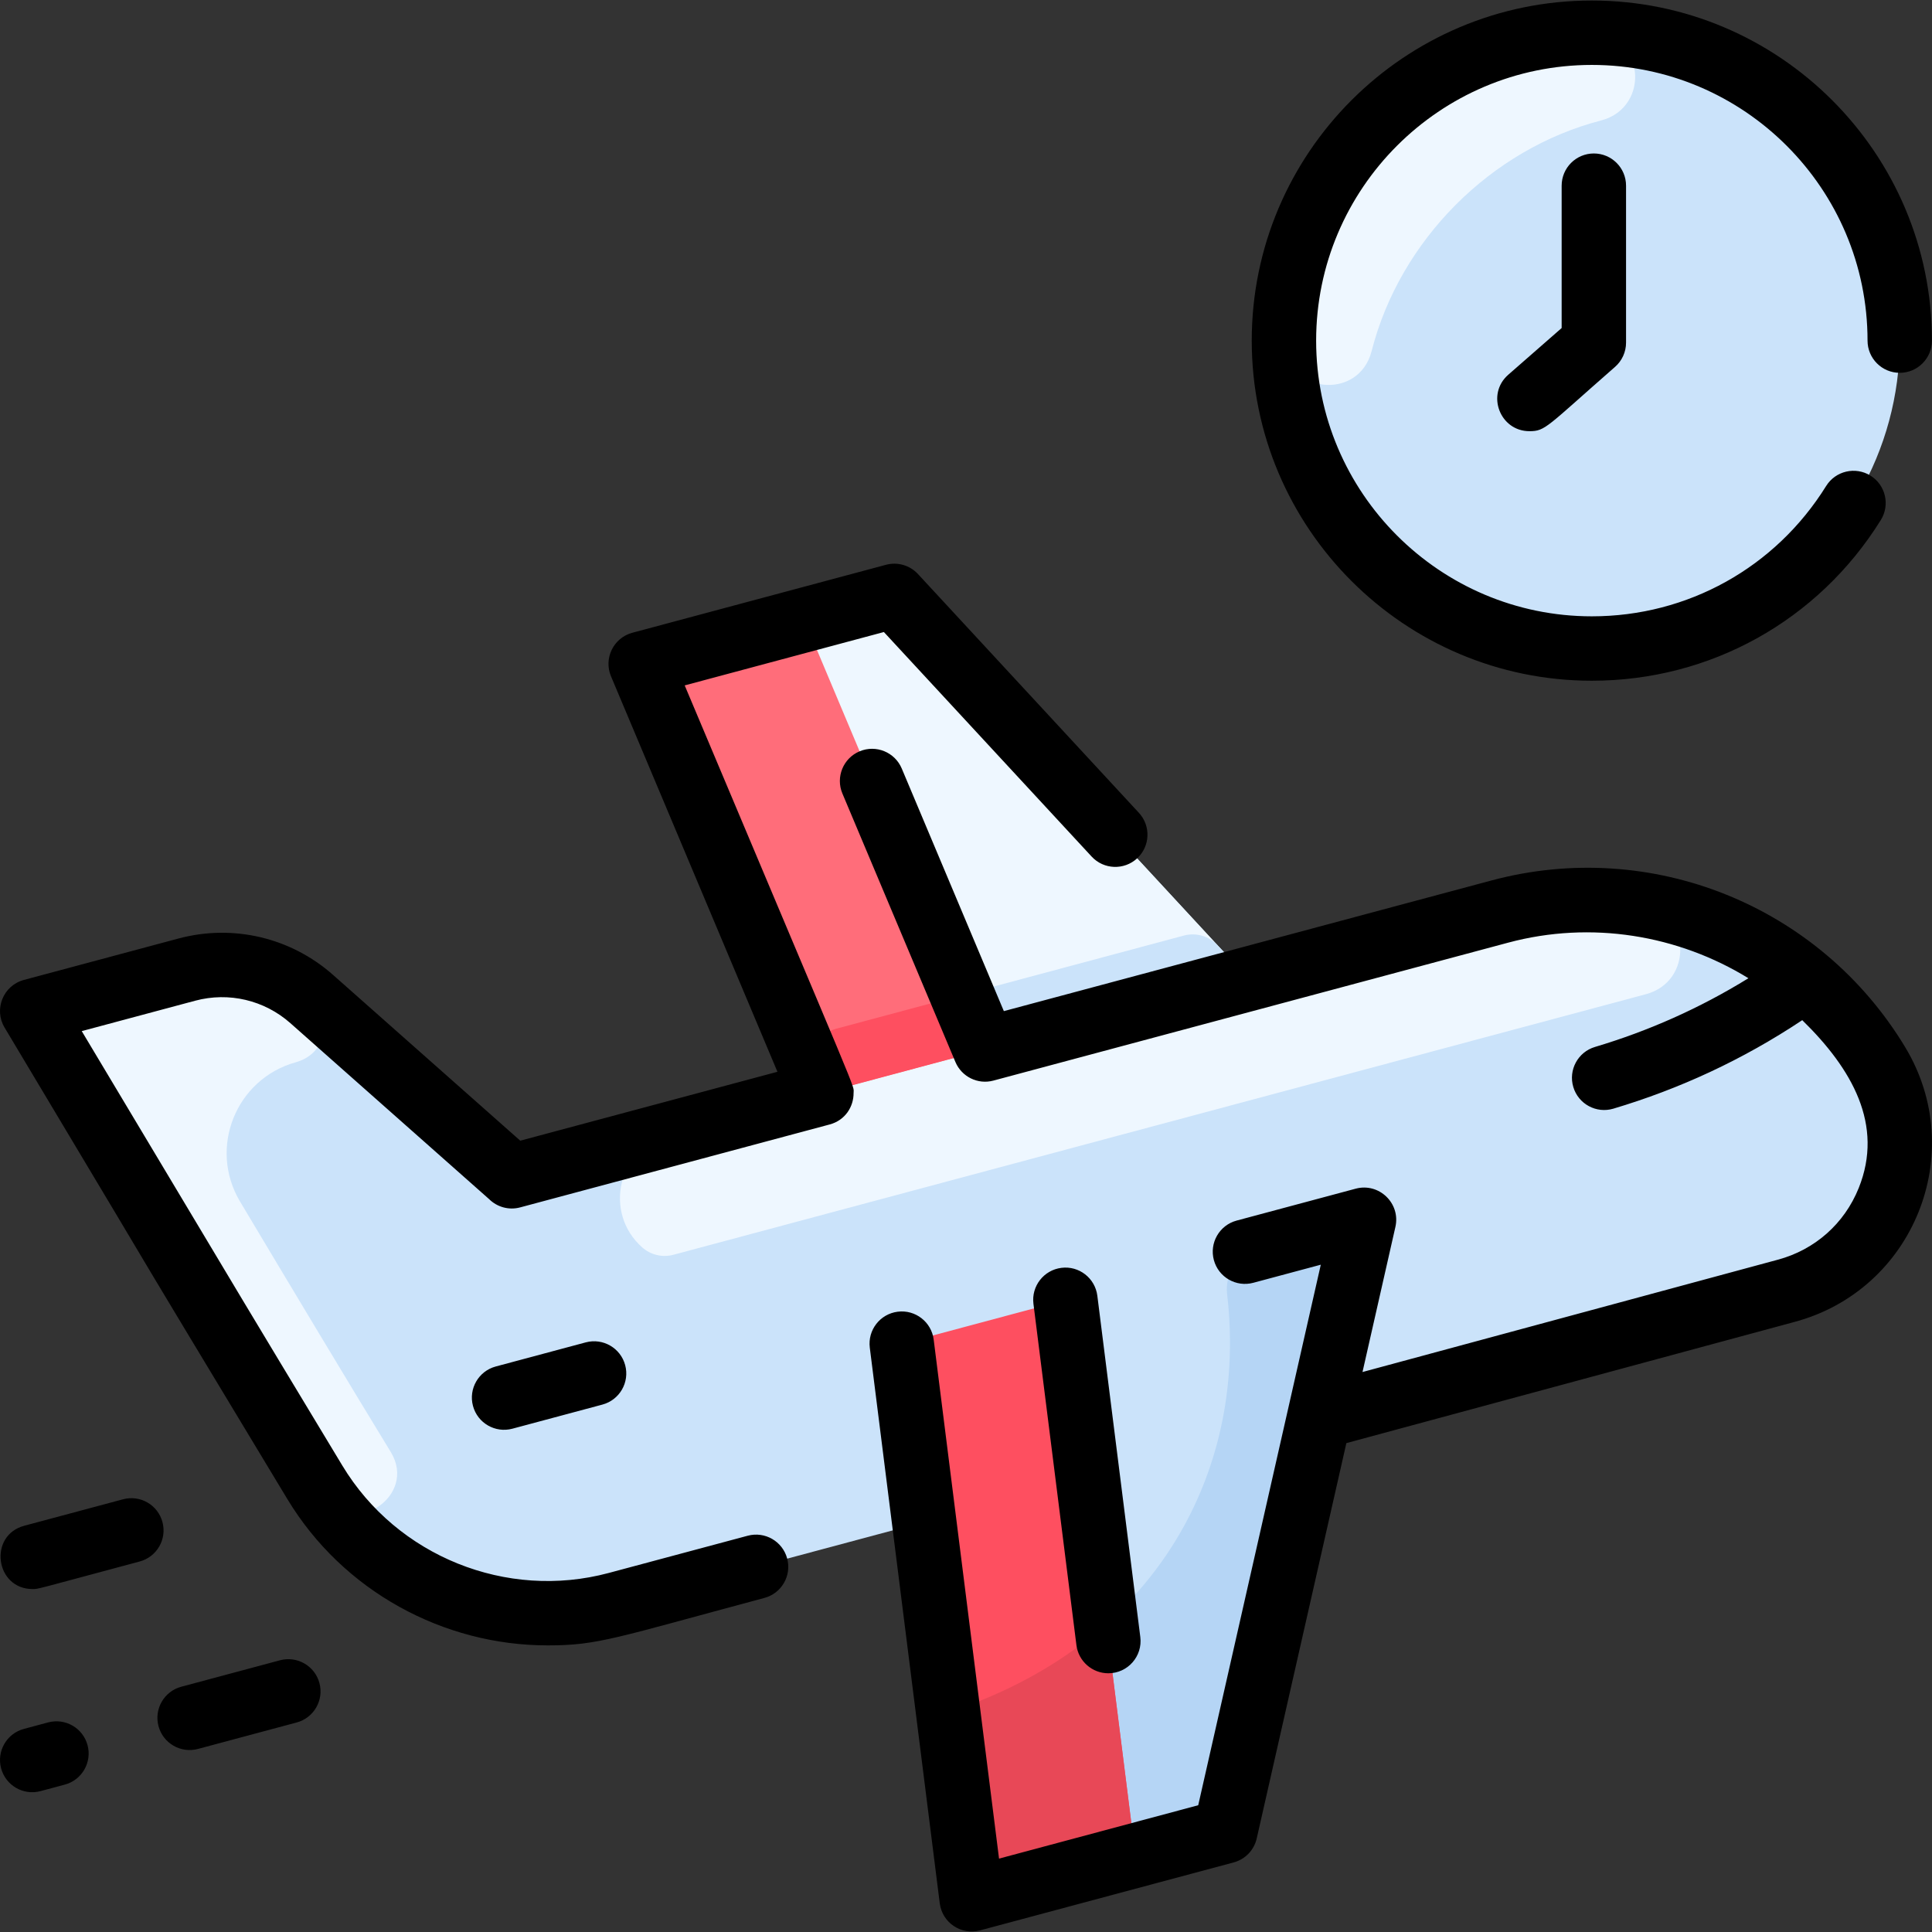 <svg xmlns="http://www.w3.org/2000/svg" id="Layer_1" height="512" viewBox="0 0 480.018 480.018" width="512"><rect x="0" y="0" width="480.018" height="480.018" fill="#333333" stroke="none"/><circle cx="395.504" cy="84.631" fill="#cbe3fa" r="76.5"></circle><path d="m443.804 320.742-115.93 31.07-22.281 98.269c-.69 3.04-3.012 5.459-6.032 6.269l-48.787 13.07c-4.93 1.32-9.888-2.021-10.528-7.081l-10.603-84.207-76.31 20.44c-28.98 7.77-59.596-4.571-75.091-30.268-48.984-81.237-9.005-14.733-64.491-107.502-2.871-4.8-.36-11.012 5.05-12.452l27.643-7.409c10.92-2.93 22.565-.179 31.035 7.311l46.334 41.03c2.11 1.88 5.03 2.571 7.76 1.84 74.197-19.863 72.548-19.361 72.529-19.461l-41.15-97.79c-1.98-4.71.65-10.077 5.58-11.397l48.782-13.071c3.02-.81 6.239.117 8.359 2.417l84.583 91.42 62.417-16.726c29.037-7.774 60.295.497 81.711 22.189 6.634 6.721 13.916 16.432 16.37 25.52 5.25 19.609-6.08 40.929-26.95 46.519z" fill="#cbe3fa"></path><path d="m204.102 271.661c.02.1-2.409.667 106.153-28.422l-84.583-91.42c-2.122-2.293-5.341-3.226-8.359-2.417l-48.782 13.071c-4.93 1.321-7.56 6.692-5.58 11.397z" fill="#eef7ff"></path><path d="m244.757 260.767c.027.1 1.097-.272-40.65 10.914-.028-.144-41.212-97.948-41.154-97.81-1.98-4.705.65-10.076 5.58-11.397l31.33-8.394z" fill="#ff6d7a"></path><path d="m325.449 306.706c6.12-1.64 11.789 3.814 10.388 9.992l-30.245 133.382c-.686 3.049-3.013 5.46-6.032 6.269l-48.787 13.07c-4.929 1.321-9.889-2.012-10.528-7.081l-3.594-28.553c-.601-4.775 2.128-9.321 6.598-11.104 45.437-18.127 66.629-58.568 61.636-101.151-.608-5.186 2.677-10.031 7.72-11.383z" fill="#b5d5f5"></path><path d="m264.726 322.977 17.381 138.046-31.333 8.396c-4.931 1.321-9.89-2.016-10.528-7.081l-15.258-121.186c-.526-4.173 2.11-8.094 6.173-9.183z" fill="#fe4f60"></path><path d="m274.863 403.454 7.245 57.569-31.333 8.396c-4.929 1.321-9.889-2.012-10.528-7.081l-3.594-28.553c-.596-4.73 2.049-9.297 6.478-11.06 10.128-4.031 21.463-10.115 31.732-19.271z" fill="#e84857"></path><path d="m407.892 224.723c12.234 1.982 12.968 19.169.98 22.311-.15.039-241.553 64.723-241.553 64.723-2.724.73-5.642.041-7.757-1.832-9.771-8.655-5.99-24.703 6.618-28.081l206.494-55.331c11.739-3.146 23.722-3.652 35.218-1.79z" fill="#eef7ff"></path><path d="m97.087 360.756c6.69 10.962-9.373 21.544-16.648 10.961-2.107-3.065-66.622-110.805-66.688-110.915-2.87-4.796-.357-11.003 5.05-12.452l27.643-7.409c10.915-2.925 22.574-.179 31.035 7.311 5.189 4.594 3.774 13.515-3.987 15.672-14.902 4.142-21.779 21.316-13.855 34.599 12.691 21.272 26.789 44.762 37.45 62.233z" fill="#eef7ff"></path><path d="m244.762 260.787-40.656 10.894-1.968-4.684c-1.978-4.704.652-10.072 5.581-11.393l31.334-8.396z" fill="#fe4f60"></path><path d="m244.762 260.787-5.708-13.58 55.09-14.761c3.017-.808 6.234.12 8.356 2.413l7.756 8.38z" fill="#cbe3fa"></path><path d="m397.827 29.922c-27.446 7.101-50.026 29.805-57.033 57.287-3.241 12.71-21.807 10.438-21.791-2.678.053-41.47 33.63-75.489 74.802-76.381 15.275-.331 16.382 18.574 4.022 21.772z" fill="#eef7ff"></path><path d="m267.442 408.736-10.676-84.793c-.552-4.384 2.555-8.385 6.938-8.937 4.389-.562 8.385 2.555 8.937 6.938l10.676 84.793c.599 4.756-3.1 9-7.948 9-3.973 0-7.418-2.957-7.927-7.001zm-55.362-137.196c-.033-2.345 2.782 5.075-41.964-101.247l49.49-13.261 51.62 55.791c3 3.241 8.062 3.439 11.305.438s3.439-8.063.439-11.306l-54.898-59.334c-2.017-2.18-5.074-3.064-7.942-2.294l-63.015 16.885c-4.687 1.257-7.183 6.365-5.303 10.831l41.348 98.249-63.896 17.12-46.504-41.179c-10.502-9.3-24.863-12.683-38.411-9.054l-38.416 10.295c-5.121 1.372-7.524 7.274-4.794 11.835 56.827 94.968 18.795 31.808 70.224 117.094 13.817 22.913 38.76 36.408 64.723 36.406 12.552 0 16.707-1.844 53.835-11.792 4.268-1.143 6.801-5.53 5.657-9.798-1.143-4.268-5.527-6.8-9.798-5.657l-34.54 9.254c-25.388 6.809-52.603-4.166-66.177-26.675-29.763-49.357-14.742-24.372-64.754-107.954l28.181-7.551c8.346-2.239 17.192-.152 23.662 5.577l49.37 43.717c1.956 1.942 4.865 2.821 7.714 2.056l76.923-20.611c3.827-1.026 5.953-4.405 5.921-7.835zm-66.549 61.982-22.36 5.991c-4.268 1.144-6.801 5.53-5.657 9.798 1.147 4.281 5.541 6.796 9.798 5.657l22.36-5.991c4.268-1.144 6.801-5.53 5.657-9.798s-5.529-6.8-9.798-5.657zm327.836-73.33c-21.206-35.168-63.032-52.088-102.793-41.437l-121.16 32.464-25.368-60.278c-1.714-4.071-6.405-5.98-10.477-4.271-4.073 1.714-5.984 6.405-4.271 10.478 3.307 7.857 27.027 64.228 28.099 66.753 1.539 3.601 5.523 5.625 9.415 4.579l127.901-34.271c20.642-5.533 42.216-1.903 59.693 8.836-12.13 7.49-24.891 13.133-38.127 17.076-4.234 1.262-6.644 5.717-5.383 9.951 1.263 4.239 5.718 6.642 9.951 5.383 16.374-4.879 32.107-12.121 46.933-21.99 12.358 12.072 20.352 26.023 14.02 41.732-3.563 8.837-10.884 15.319-20.105 17.79l-103.174 27.901 8.176-36.056c1.331-5.865-4.065-11.056-9.873-9.497l-29.579 7.926c-4.268 1.144-6.8 5.53-5.657 9.798 1.144 4.268 5.531 6.802 9.798 5.657l16.774-4.495-30.455 134.3-49.489 13.261-16.235-128.944c-.552-4.385-4.55-7.496-8.937-6.938-4.383.552-7.49 4.553-6.938 8.937l17.381 138.047c.607 4.815 5.327 7.983 10.008 6.729l63.015-16.885c2.868-.769 5.075-3.063 5.731-5.958l22.273-98.222 111.337-30.108c29.613-7.934 43.352-41.988 27.516-68.248zm-403.8 152.316-24.527 6.572c-4.268 1.144-6.8 5.53-5.657 9.798 1.147 4.278 5.539 6.797 9.798 5.657l24.527-6.572c4.268-1.144 6.8-5.53 5.657-9.798-1.144-4.267-5.53-6.8-9.798-5.657zm-29.202-34.343c-1.144-4.267-5.53-6.801-9.798-5.657l-24.528 6.572c-8.986 2.408-7.243 15.729 2.066 15.729 1.487 0 .073.262 26.603-6.847 4.268-1.142 6.801-5.529 5.657-9.797zm-28.41 49.78-6.022 1.614c-4.268 1.145-6.8 5.531-5.656 9.799 1.145 4.273 5.533 6.797 9.798 5.656l6.022-1.614c4.268-1.145 6.8-5.531 5.656-9.799-1.143-4.268-5.528-6.799-9.798-5.656zm383.549-258.814c29.413 0 56.255-14.929 71.805-39.935 2.333-3.752 1.183-8.685-2.569-11.019-3.752-2.332-8.685-1.183-11.018 2.569-12.61 20.277-34.374 32.384-58.218 32.384-37.771 0-68.5-30.729-68.5-68.5s30.729-68.5 68.5-68.5 68.5 30.729 68.5 68.5c0 4.418 3.582 8 8 8s8-3.582 8-8c0-46.594-37.907-84.5-84.5-84.5s-84.5 37.906-84.5 84.5 37.906 84.501 84.5 84.501zm-7.5-123v35.37l-13.268 11.609c-5.568 4.872-2.065 14.021 5.271 14.021 4.001 0 4.179-1.033 21.265-15.979 1.736-1.519 2.732-3.714 2.732-6.021v-39c0-4.418-3.582-8-8-8s-8 3.582-8 8z"></path></svg>